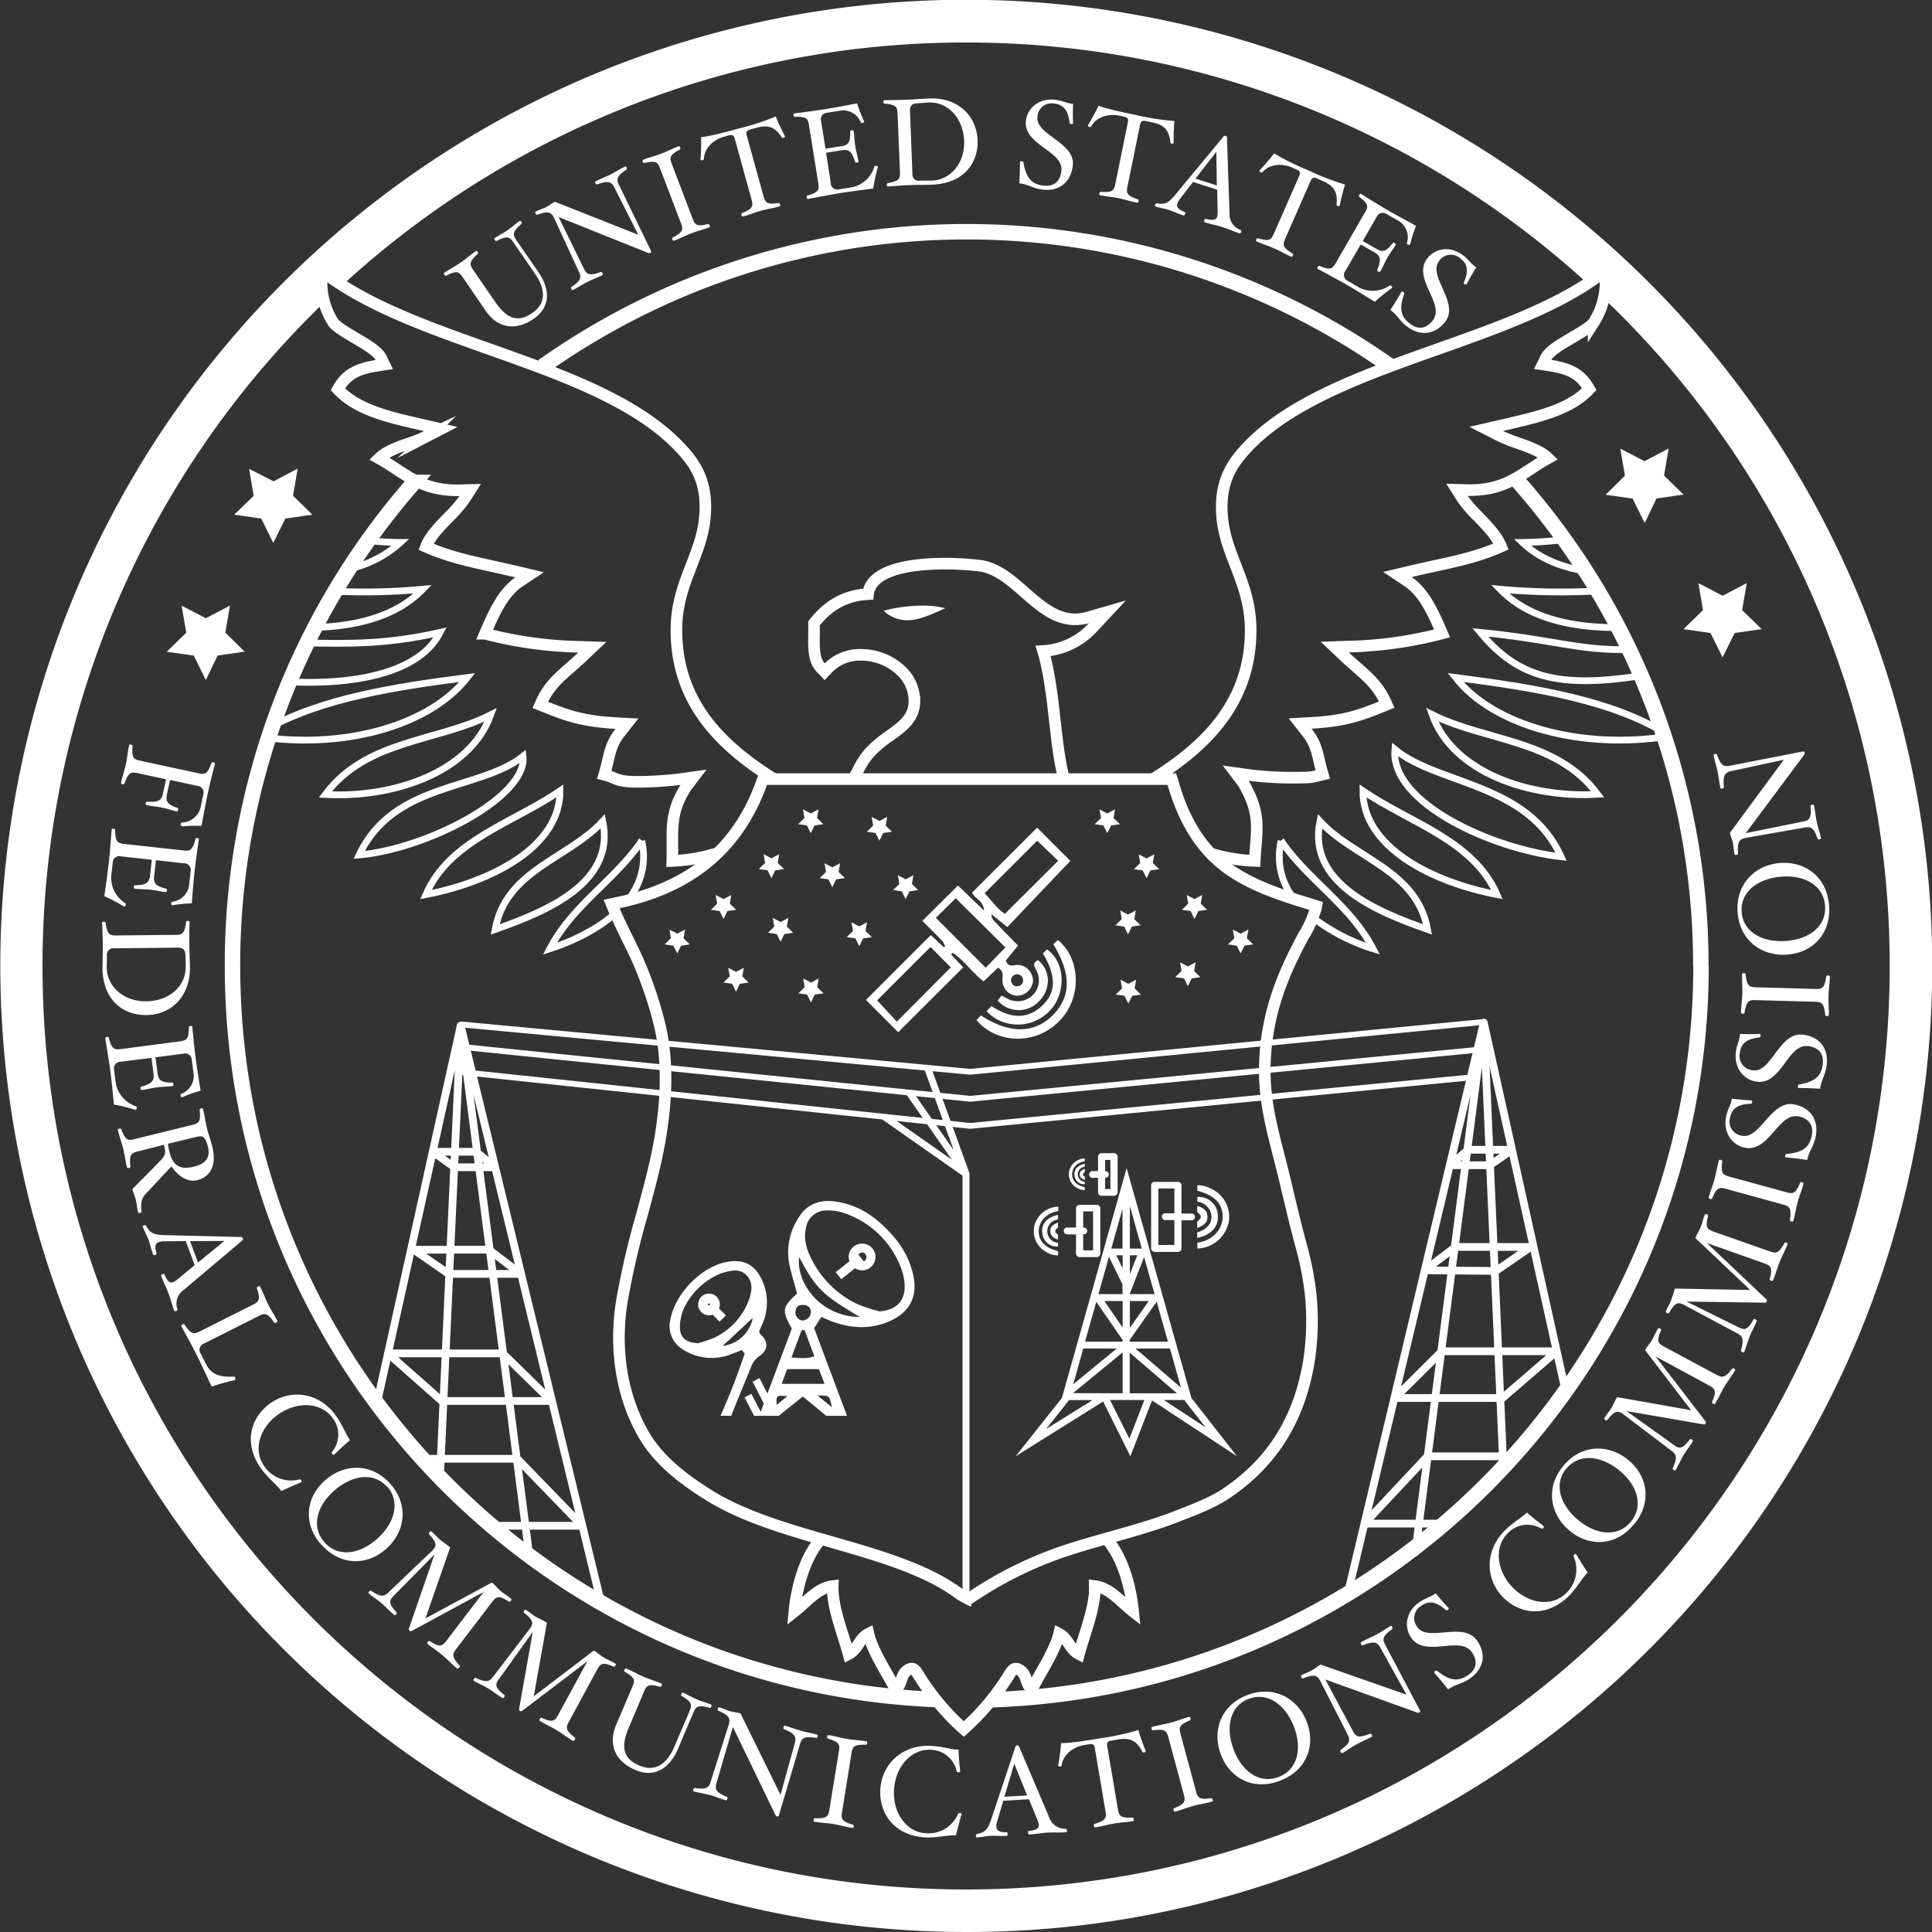 <?xml version="1.0" encoding="UTF-8" standalone="no"?> <svg xmlns="http://www.w3.org/2000/svg" xmlns:svg="http://www.w3.org/2000/svg" xmlns:xlink="http://www.w3.org/1999/xlink" viewBox="0 0 500 500" role="img" aria-labelledby="title-fcc-seal"><rect x="0" y="0" width="500" height="500" fill="#333333" stroke="none"/><title id="title-fcc-seal">Federal Communications Commission Official Seal</title><defs><style> .a, .b, .d, .e, .f, .h, .i { fill: none; stroke: #fff; } .a, .d, .e, .f, .h, .i { stroke-miterlimit: 10; } .a { stroke-width: 4px; } .b { stroke-linecap: round; stroke-linejoin: round; stroke-width: 2px; } .c, .g { fill: #fff; } .d, .f { stroke-width: 3px; } .e { stroke-width: 1.75px; } .f, .g { fill-rule: evenodd; } .h { stroke-width: 1.5px; } .i { stroke-width: 1.8px; } </style></defs><path class="a" d="M392.45,124.1A189.29,189.29,0,0,1,440.17,250m-80.05-155a190.07,190.07,0,0,0-219.69-.15m-33.27,30A189.26,189.26,0,0,0,60.17,250c0,102.36,80.94,185.81,182.31,189.85m14,.05c102-3.3,183.74-87.06,183.74-189.9" transform="translate(0 0)"></path><path class="b" d="M119.23,265.43q18.26,75,36.5,150.05m-18.67-12.3q-8.91-68.87-17.83-137.75L113.8,383.56M97.29,364.35c7.33-33.06,14.61-65.86,21.94-98.92m-3.11,64.25h18.63l-8.21-6.26H107.06Zm1.51-27.6,10.49,0-4.93-4-11.19,0Zm-3.28,60.5H142.7l-12.58-12.33H100.38ZM127,394.87l23.67,0-16.8-17.34H108.66" transform="translate(0 0)"></path><path class="b" d="M366.27,401.75,384,264.64l5.1,116m16.35-19.38C398.3,329,391.15,296.9,384,264.64L348.69,412.88m47.46-90.17H376.69l-8,6.05,18.44.16Zm-4.83-25.15H380l-4.82,4h10.39Zm11.55,52.15H373.16L361,361.8h27.85Zm-10.59,27.18H369.43L353.1,394.31h20.55" transform="translate(0 0)"></path><path class="c" d="M250,500A250.06,250.06,0,0,1,152.69,19.65a250.06,250.06,0,0,1,194.62,460.7A248.36,248.36,0,0,1,250,500m0-489A238.18,238.18,0,0,0,87.67,74.67l-.09.08-3.66-2.57,1,5.1-.09.08A238.4,238.4,0,0,0,11,250C11,381.81,118.19,489,250,489S489.05,381.81,489.05,250A238.38,238.38,0,0,0,415,77.17l-.45-.43-.11-4.25L411.55,74l-.41-.37A238.12,238.12,0,0,0,250,11" transform="translate(0 0)"></path><path class="d" d="M212.35,398.4c-4,4.66-6.12,12.06-6.76,18.67,3.39-2.65,5.91-6.1,9.93-6.59-.19,5.46,2.7,12.38,4.09,17.59,2.47-1.28,2.68-4,5.15-5.25,1.05,4.59,4.91,10.27,7,14.34,1.78-1.19,1.27-3.65,3-4.84a2.08,2.08,0,0,1,1.19-.49c.72,0,1.24.8,1.66,1.5a63.17,63.17,0,0,0,11.81,14.15,62.65,62.65,0,0,0,11.81-14.15c.43-.7.95-1.47,1.67-1.5a2.1,2.1,0,0,1,1.19.49c1.77,1.19,1.26,3.65,3,4.84,2-4.07,5.91-9.75,7-14.34,2.47,1.28,2.68,4,5.15,5.25,1.39-5.21,4.28-12.13,4.09-17.59,4,.49,6.54,3.94,9.93,6.59-.62-6.41-2.62-13.57-6.4-18.24" transform="translate(0 0)"></path><path class="e" d="M142.31,245.53c5.85-11.27,16.8-17.71,23.77-27.91a17.61,17.61,0,0,1-3.52,15.22l-.29.37-2.89,1,.17,1.87-.44.4C154.41,240.64,148.14,243.64,142.31,245.53Z" transform="translate(0 0)"></path><path class="e" d="M156,212.54c-8.91,9.7-25,12.57-27.86,28C141.45,235.87,159.33,228.49,156,212.54Z" transform="translate(0 0)"></path><path class="e" d="M135.36,195.74c-11.32,8.93-33.47,6.58-42.42,25.53C110.67,219.69,136.56,206.12,135.36,195.74Z" transform="translate(0 0)"></path><path class="e" d="M120.94,175.34c-19.2,2.45-37.37,5.45-51.24,12.95l-.91,2.61C90.41,193.65,111.48,187.42,120.94,175.34Z" transform="translate(0 0)"></path><path class="e" d="M144.92,204.67c-12.18,8.37-28.57,12.76-34.7,26.85C126.91,228.3,145,219.32,144.92,204.67Z" transform="translate(0 0)"></path><path class="e" d="M127,185c-13.9,7-32.2,6.39-42.8,20.61C101.61,206.61,121.61,200,127,185Z" transform="translate(0 0)"></path><path class="e" d="M103.63,140.38c-3,0-6-.23-9-.53q-2.69,3.71-5.19,7.54A28.66,28.66,0,0,0,103.63,140.38Z" transform="translate(0 0)"></path><path class="e" d="M109.41,152.49a160.75,160.75,0,0,1-23.48.49q-2.79,4.64-5.33,9.43C92,162.2,102.49,159.64,109.41,152.49Z" transform="translate(0 0)"></path><path class="e" d="M113.9,163.66c-14.18,3.2-23.81,2.92-34.89,2.72l-4.8,10S106,179.3,113.9,163.66Z" transform="translate(0 0)"></path><path class="e" d="M394,140.38c4.52,4.3,10.42,6.57,16.95,7.48q-2.73-4.2-5.67-8.25A101.6,101.6,0,0,1,394,140.38Z" transform="translate(0 0)"></path><path class="e" d="M413.47,205.56c-10.6-14.22-28.9-13.66-42.81-20.61C376,200,396,206.61,413.47,205.56Z" transform="translate(0 0)"></path><path class="e" d="M431.67,190.56c-.06-.15-.11-.31-.17-.47-14.11-8.84-34.13-12.11-54.8-14.75C386.51,187.86,409.27,194.09,431.67,190.56Z" transform="translate(0 0)"></path><path class="e" d="M404,221.73c-8.54-19.14-31.9-18.6-43-27.78C359.73,207.84,386.35,219.76,404,221.73Z" transform="translate(0 0)"></path><path class="e" d="M355.33,245.53c-5.85-11.27-16.8-17.71-23.77-27.91A17.54,17.54,0,0,0,335,232.75l.45.52,5.07,1-1,3,.52.42A50.57,50.57,0,0,0,355.33,245.53Z" transform="translate(0 0)"></path><path class="e" d="M352.72,204.67c-.05,14.65,18,23.63,34.7,26.85C381.28,217.43,364.9,213,352.72,204.67Z" transform="translate(0 0)"></path><path class="e" d="M388.23,152.49c7.41,7.66,18.92,10.06,31.29,9.93q-2.56-4.84-5.39-9.52A173,173,0,0,1,388.23,152.49Z" transform="translate(0 0)"></path><path class="e" d="M341.6,212.54c-3.29,16,14.59,23.33,27.85,28C366.64,225.11,350.51,222.24,341.6,212.54Z" transform="translate(0 0)"></path><path class="e" d="M425,174.83c-.32-.86-2.38-6.74-3.3-6.72-13.17.29-19.33-2.55-38.6-4.45C392.9,175.46,403.45,178.21,425,174.83Z" transform="translate(0 0)"></path><path class="d" d="M200.44,201.7c-13.18-8.24-25.48-19.49-25.38-38.79,0-6.64,2-11.73,3.91-16.66,1.53-4,3-7.69,3.42-12.11,1-9.84-2.9-14.73-6.95-18.9-11.25-11.57-30.34-18.34-48.79-24.89C110.88,84.76,94.61,79,83.43,70.2a19.33,19.33,0,0,0,2.86,13.33c.74,1,3.31,2.56,5.58,3.9,3.19,1.87,5.94,3.5,6.79,5.26l.81,1.67-1.84.28c-5.41.81-8.1,2.39-10.2,6.11,5,5.32,13,7.17,21.57,9.12l5.09,1.17-3.32,1.72a42.05,42.05,0,0,1-5,2c-2.89,1-5.87,2.1-7.67,3.87,1.62.89,3.09,1.86,4.52,2.8,4.44,2.91,8.63,5.65,16.5,5.45l2.57-.07L120.3,129a34.26,34.26,0,0,1-4.11,4.77c-2.34,2.41-5,5.12-5.94,7.73,5.62,2.49,10.91,3.65,17,5,2.15.46,4.37,1,6.76,1.52l3.05.73-2.62,1.74c-4.31,2.87-6.66,8.27-8.92,13.51A105.25,105.25,0,0,0,150,167.4l3.28.11-2.38,2.25c-1.17,1.12-2.26,2.07-3.31,3-3.32,2.89-5.8,5.05-7.77,9.65,6.75,2.72,10.5,4.22,19.78,4.74l2.64.15-1.64,2.07c-2.13,2.69-2.59,4.61-3.28,7.52-.25,1.07-.53,2.25-.93,3.6,2.87.7,3.08,1.84,8.19,1.84a90.39,90.39,0,0,0,11.59-.71l3.29-.46-2,2.65c-4.33,6.88-3.27,11.08-3.47,19a45.88,45.88,0,0,0,12-2.12" transform="translate(0 0)"></path><path class="f" d="M313,220.8a45.45,45.45,0,0,0,11.73,2c.42-8.21,1.83-11.77-2.9-20.06l-2-2.64,3.29.46a90.57,90.57,0,0,0,11.6.7c5.1,0,4.73-.12,7.61-.82-.4-1.35-.68-2.53-.93-3.6-.69-2.91-1.15-4.83-3.29-7.52l-1.63-2.07,2.63-.15c9.29-.52,13-2,19.78-4.74-2-4.6-4.44-6.76-7.76-9.65-1.05-.92-2.14-1.87-3.32-3l-2.38-2.25,3.28-.11a105.33,105.33,0,0,0,24.5-3.42c-2.26-5.24-4.61-10.64-8.93-13.51l-2.62-1.74,3.06-.73c2.39-.57,4.61-1.06,6.75-1.52,6.08-1.32,11.38-2.48,17-5-1-2.61-3.59-5.32-5.93-7.74a33,33,0,0,1-4.11-4.76l-1.37-2.17,2.56.07c7.89.21,12.07-2.54,16.51-5.45,1.43-.94,2.89-1.91,4.51-2.8-1.8-1.77-4.77-2.83-7.66-3.87a42.05,42.05,0,0,1-5-2L384.64,111l5.09-1.17c8.52-2,16.6-3.8,21.57-9.12-2.1-3.72-4.79-5.3-10.21-6.11l-1.84-.28.81-1.67c.85-1.77,3.61-3.39,6.8-5.26,2.26-1.34,4.84-2.85,5.58-3.9A19.33,19.33,0,0,0,415.3,70.2C404.12,79,387.84,84.76,372.08,90.35c-18.46,6.55-37.54,13.32-48.8,24.89-4,4.17-7.92,9.06-6.95,18.9.44,4.42,1.89,8.15,3.42,12.11,1.91,4.93,3.89,10,3.92,16.66.1,19.31-12.22,30.57-25.42,38.81" transform="translate(0 0)"></path><path class="d" d="M220.9,201.54c.34-.6.64-1.21,1-1.83a20.6,20.6,0,0,1,3.1-4.87,30.78,30.78,0,0,1,5.21-4.4c3.38-2.44,6.3-4.55,6.42-8.69a10.69,10.69,0,0,0-3.14-7.89,15.11,15.11,0,0,0-10.68-4.39,11.46,11.46,0,0,0-8.39,3.32l-1,1.05-1-1.05c-1.87-1.93-1.81-5.3-1.75-8.56,0-.81,0-1.62,0-2.39v-.53l.33-.41c2.63-3.16,6.53-6.76,13.65-7.14a5.79,5.79,0,0,1,1.41-3.15c3.39-3.91,12-4.74,18.57-4.74a74.36,74.36,0,0,1,8.95.54c4.4.57,8.05,3.77,11.58,6.87,3.92,3.45,8,7,13.05,7h0a12.24,12.24,0,0,0,3.43-.51l4.93-1.42-3.5,3.75a18.92,18.92,0,0,1-13.11,6.38c1.59,5.39,2.31,11.64,3,17.7.67,5.84,1.23,11.38,2.7,16.48" transform="translate(0 0)"></path><path class="c" d="M234.76,160.52c3.12,0,6.38-1.52,9.88-3.12a23.94,23.94,0,0,0-5.95-.67,39.76,39.76,0,0,0-10,1.33A8.86,8.86,0,0,0,234.76,160.52Z" transform="translate(0 0)"></path><path class="d" d="M250.61,413.83l-.77-.42a13.32,13.32,0,0,1-2.05-1.28l-.38-.26c-8.37-5.95-20.55-9.44-32.34-12.83-3.26-.93-6.64-1.9-9.85-2.9-7-2.19-15.17-5-22.16-9.43-5-3.14-12.05-8.1-16.11-14.83-5.92-9.84-8.07-22.33-6-35.17a213.73,213.73,0,0,1,5.32-22.82c1-3.82,2.11-7.78,3-11.62,2.34-9.76,4.5-24.07,1.51-36.78a100.16,100.16,0,0,0-5.16-15.66c-1-2.37-2.16-4.75-3.3-7.06s-2.47-5-3.5-7.51l-.53-1.3,1.49-.32c19.22-4,31.48-14.34,37.5-31.55l.16-.45H303.27l.2.62c2.53,9,6.48,16,12.25,20.9,6.41,5.42,14.75,8.21,23.94,11l1,.31-.12.69a34.26,34.26,0,0,1-2.75,6.35l-.31.43c-4.75,8.91-10,19.75-10.16,34.68-.1,8.81,2.19,16.7,4.11,24.32.43,1.69.87,3.44,1.28,5.16l.16.69c1.05,4.42,2.13,9,3.3,13.48l.34,1.33A80.43,80.43,0,0,1,339.2,335a68.57,68.57,0,0,1-.38,16.81c-2.42,15.3-9.47,26.66-21.55,34.73-3.48,2.32-7.66,3.94-12.09,5.65l-.77.31c-5.42,2.1-11.24,3.73-16.86,5.31-3.86,1.09-7.85,2.2-11.67,3.47a100,100,0,0,0-24.55,12.09Z" transform="translate(0 0)"></path><path class="c" d="M186.28,337.3a2.81,2.81,0,1,0-2.8,3.1h.29a2.85,2.85,0,0,0,.67-.16l1.78,1.81,1.65-1.62-1.78-1.82A2.7,2.7,0,0,0,186.28,337.3Zm-2.77.57a.3.3,0,0,1-.31-.25.33.33,0,0,1,.25-.31h0a.27.27,0,0,1,.27.25A.28.28,0,0,1,183.51,337.87Zm52.71-8.44a22.58,22.58,0,0,0-4.85-9.27c-4.07-4.78-8.89-8.41-15.38-9.23-4.14-.52-7.38.84-9.49,4.48a16.2,16.2,0,0,0-2.23,11.75c.53,2.54,1.32,5,2,7.62-3.83,3.47-4,4.38-1.36,9.06-2.08,5.58-4.18,11.2-6.29,16.81l-2.08-4-1.78.92,2.91,5.66c-.26.72-.53,1.43-.8,2.14l-2.4-4.65-1.78.92,2.46,4.77h6.39l6.23-5,6.05,5h5.38c-2.9-7.73-5.72-15.27-8.5-22.69l1.88-2.93c6.24,3.08,12,3.47,17.33,1.27C235.59,339.69,237.71,335.35,236.22,329.43Zm-30.33,9.88c.15-1.28,1-1.67,2.13-1.57a1.78,1.78,0,0,1,1.84,1.94,2.3,2.3,0,0,1-2.23,2.07A2.09,2.09,0,0,1,205.89,339.31ZM201,363.57c-.11-2.49-.11-2.49,2.76-2.22Zm14.31.64c-1.23-1-2.3-1.9-3.74-3.07C214.7,361.16,214.7,361.16,215.27,364.21Zm-1.88-6.08H202.3c.54-1.44.95-2.56,1.4-3.79h8.24C212.44,355.63,212.87,356.76,213.39,358.13ZM210.75,351c-2,.76-3.84.4-5.92.32.93-2.52,1.78-4.79,2.63-7.07l.78,0Zm-3.93-25.68c4.32,8.12,5.89,9.67,15.68,15.51C212.32,340.74,206,332,206.82,325.36Zm20.61,14a43.06,43.06,0,0,1-5.43-1.77,25.38,25.38,0,0,1-11.8-11.34c-1.38-2.61-2.32-5.41-1.61-8.47a5.26,5.26,0,0,1,5.21-4.46,12,12,0,0,1,4,.45,23.84,23.84,0,0,1,15.46,14.64,14,14,0,0,1,.82,3.62C234.53,336.5,232,339.19,227.43,339.38Zm-31.25,11.87c2.57-1.56,2.9-3.84.68-5.83-.22-.19-.29-.56-.41-.79.35-.83.69-1.55,1-2.29a13.71,13.71,0,0,0-1-12.41c-1.8-2.91-4.46-3.87-7.85-3.37-6.89,1-13.83,8.19-15.1,14.95a7.1,7.1,0,0,0,3.36,7.88,13.78,13.78,0,0,0,12.72,1l2.42-.93c.32.45.74.78.68,1a167.59,167.59,0,0,1-6.22,16h2.78c1.43-3.7,3.91-9.57,5.22-12.83A5,5,0,0,1,196.18,351.25Zm-15.77-3.58c-3.24-.27-4.68-1.68-4.43-4.9a13,13,0,0,1,1.22-4.53,18.4,18.4,0,0,1,8.66-8.32,7.13,7.13,0,0,1,1.27-.46c2.11-.62,4.29-1.17,6.06.62s1.41,4.23.63,6.38a17.43,17.43,0,0,1-8.95,9.79A30.1,30.1,0,0,1,180.41,347.67Zm6.69.64,7.72-7.19A9,9,0,0,1,187.1,348.31Zm36-26.41a3.46,3.46,0,0,0-3.46,3.46,3.41,3.41,0,0,0,.2,1.11l-3.56,2.83,1.45,1.81,3.54-2.82a3.46,3.46,0,1,0,1.83-6.39Zm.39,4.52-1.33-1.67a1.1,1.1,0,0,1,.94-.53,1.14,1.14,0,0,1,1.14,1.14A1.13,1.13,0,0,1,223.52,326.42Z" transform="translate(0 0)"></path><path class="c" d="M274.81,361.81l16.76-59.51,9.19,32.62,7.58,26.89,11.81,15.08-22-14.46-5.61,14.46-7.05-14.18-22.66,14.18Zm26.38.51L312,369.39l-5.14-6.56a1.67,1.67,0,0,1-.27-.51Zm-10.65-1.74V350l-12.85,10.55ZM280.35,349l-2.6,9.24L289,349Zm25.29,10.12L302.79,349h-8.93Zm-13.23-22.42v6.94l4.89-6.94Zm-1.87,6.86v-6.86H285.8Zm0-15.29v-3.4h-1.66Zm1.87-3.4v4.9l1.9-4.9Zm3.09-1.74-3.09-11v11Zm-5-10.29-2.9,10.29h2.9ZM287,325.26l-2.72,9.66h6.23v-2.49Zm-3.28,11.65-2.91,10.32h9.7v-.48Zm20.87,23.67-12.21-10.49v10.49Zm-2.32-13.35-2.92-10.35-7,9.9v.45Zm-3.47-12.31-2.71-9.62-3.71,9.54v.08Zm-22.52,27.92-5.55,7,12-7.49h-6.14A1.86,1.86,0,0,1,276.31,362.84Zm11-.52,5,10,3.88-10ZM298.84,324h6a.9.9,0,0,0,.93-.87v-7.32h2.51a.88.88,0,1,0,0-1.75h-2.51v-7.32a.9.9,0,0,0-.93-.87h-6a.9.9,0,0,0-.93.87V323.1a.9.9,0,0,0,.93.87m.94-16.39h4.15V314h-2.27a.88.88,0,1,0,0,1.75h2.27v6.45h-4.15Zm-16.94-2.75h1.33v3.76a.9.9,0,0,0,.93.87h3.21a.9.9,0,0,0,.93-.87v-9.27a.91.91,0,0,0-.93-.88H285.1a.91.91,0,0,0-.93.88v3.76h-1.33a.88.88,0,1,0,0,1.75m4.53-4.64v7.53H286v-2.91a.86.86,0,1,0,0-1.71v-2.91Zm-11.2,19.27h2.3v5a.9.9,0,0,0,.93.87h4.42a.9.9,0,0,0,.93-.87V312.68a.9.9,0,0,0-.93-.87H279.4a.9.9,0,0,0-.93.87v5h-2.3a.87.87,0,1,0,0,1.74m4.16-5.91h2.56v10.07h-2.56v-4.16h.17a.87.87,0,1,0,0-1.74h-.17ZM271,324.14a6.13,6.13,0,0,1-3.3-6.93,6.55,6.55,0,0,1,6.19-4.92v1.16a6.06,6.06,0,0,0-4.07,2.25,5,5,0,0,0-1,3.2c.13,2.46,1.76,4.06,5,4.89v1.1a5.87,5.87,0,0,1-2.89-.75m2.89-9.72c-3.09.63-4.55,2.56-4,5.18a3.8,3.8,0,0,0,4,3v-.9a3.48,3.48,0,0,0-.62-.18,3,3,0,0,1,.09-5.79l.53-.18Zm0,3.27,0,0V316.4c-1.52.57-2.07,1.21-2,2.27s.65,1.71,2,2.11v-1.22c-.95-.8-.95-1.1,0-1.87m5.05-10.18a4,4,0,0,1-2.15-4.51,4.26,4.26,0,0,1,4-3.2v.75A4,4,0,0,0,278.1,302a3.22,3.22,0,0,0-.63,2.08c.08,1.6,1.15,2.64,3.28,3.18V308a3.84,3.84,0,0,1-1.88-.49m1.88-6.33c-2,.41-3,1.67-2.61,3.37a2.47,2.47,0,0,0,2.61,1.93v-.58a2.34,2.34,0,0,0-.4-.12,2,2,0,0,1-1.43-1.84,2,2,0,0,1,1.49-1.92l.34-.12Zm0,2.13,0,0v-.82c-1,.37-1.35.79-1.33,1.48s.43,1.11,1.33,1.37v-.79c-.62-.52-.62-.72,0-1.22m37.12,13.38a8.53,8.53,0,0,1-8,6.41v-1.51a7.89,7.89,0,0,0,5.28-2.94,6.46,6.46,0,0,0,1.27-4.15c-.17-3.19-2.29-5.28-6.55-6.35v-1.44a7.7,7.7,0,0,1,3.75,1,8,8,0,0,1,4.29,9m-2.83-3.1a5,5,0,0,0-5.21-3.86v1.17a5.06,5.06,0,0,0,.8.24,4,4,0,0,1,2.85,3.68c.09,1.68-1.05,3.08-3,3.84l-.68.24v1.42c4-.82,5.91-3.32,5.21-6.73m-2.57,1.21c0-1.39-.85-2.23-2.64-2.74v1.58c1.22,1,1.23,1.43.05,2.43,0,0,0,0-.05.05v1.63c2-.74,2.68-1.57,2.64-2.95" transform="translate(0 0)"></path><path class="c" d="M258.32,250.45c1.69,1,1,2.35,1.12,3.52a4,4,0,0,0,3.53,3.72,4.23,4.23,0,0,0,4.1-2.66c1.09-2.31-1.23-5.89-4.45-5.23-1.33.27-1.9-.12-2.31-1.21l3.16-3.89c-1-1-1.89-1.9-2.74-2.77s-1.6-1.61-2.35-2.46-1.79-1.43-1.8-2.87l4.12,3.32L277,222.8l-8.59-8.61L251.59,231c.61,1.59,2.93,2,3.08,4.67l-6.75-6.5-9.22,9.15c1.6,1.61,3.43,3.41,5.2,5.26a5.29,5.29,0,0,1,.7,1.36l-.33.21L240.89,242l-16.77,16.78,8.34,8.36c5.44-5.44,11.1-11.07,16.82-16.78L246.11,247l.45-.42c3,2,5.05,5.18,8,7.39l3.72-3.52m5,1.69a1.56,1.56,0,1,1-1.6,1.79,1.57,1.57,0,0,1,1.6-1.79m5.14-34.56,5.44,5.18-13.78,13.73c-2-1.21-3.53-3.56-5.26-5.32l13.6-13.59m-36.36,46.77L227,258.9l13.83-13.83c1.74,1.77,3.62,3.66,5.24,5.29l-13.94,14m10.07-26.82c1.56-1.54,3.45-3.41,5.15-5.07l12.85,12.73-5.1,5.25-12.9-12.91m13.15,24.13,1.24-1.3c4.41,2.89,8.88,3.88,13.14-.11,3.61-3.4,3.67-7.67.17-13.51l1.05-1.06c4.95,3.49,4.8,11.41,1,15.61-5,5.53-12.93,4.62-16.6.37M273.8,243.3c5.95,4.83,6.24,15.07.3,21-6.75,6.73-16.74,5.35-21.4-.32l1.15-1.2c7.33,4.82,13.78,4.76,18.56,0s4.92-10.65.19-18.42l1.2-1.09m-13,15.22a5.56,5.56,0,0,0,6.51-1,5.33,5.33,0,0,0,.94-6.26c-.47-1-1.24-2,.38-2.73,3.24,2.57,3.43,7.26.44,10.45a7.21,7.21,0,0,1-10.87,0l1-1.28c.59.29,1.1.57,1.63.81" transform="translate(0 0)"></path><path class="g" d="M175.28,241.63l2-1.06-.38,2.25,1.63,1.59-2.26.33-1,2-1-2-2.26-.33,1.63-1.59-.38-2.25Zm13.19,8.82.38,2.24-1.63,1.6,2.26.32,1,2.05,1-2.05,2.26-.32-1.63-1.6.38-2.24-2,1.06Zm43.9-23.94.38,2.25-1.63,1.59,2.25.33,1,2,1-2,2.26-.33L236,228.76l.39-2.25-2,1.06Zm-12,12.18.38,2.25-1.63,1.59,2.26.33,1,2,1-2,2.26-.33L224,240.94l.38-2.25-2,1.06Zm5.21-27.28.39,2.25-1.63,1.59,2.25.33,1,2,1-2,2.25-.33-1.63-1.59.39-2.25-2,1.06ZM185.2,231.62l.39,2.25L184,235.46l2.25.32,1,2.05,1-2.05,2.26-.32-1.64-1.59.39-2.25-2,1.06ZM200,237.56l.38,2.25-1.63,1.59,2.26.33,1,2,1-2,2.26-.33-1.63-1.59.38-2.25-2,1.06Zm-2.37-16.49.38,2.25-1.63,1.59,2.26.33,1,2,1-2,2.26-.33-1.63-1.59.38-2.25-2,1.06Zm15.76,2.34.38,2.24-1.63,1.6,2.26.32,1,2.05,1-2.05,2.26-.32-1.63-1.6.38-2.24-2,1.06Zm-5.58-13.95.38,2.24-1.63,1.6,2.26.32,1,2,1-2,2.26-.32-1.63-1.6.38-2.24-2,1.06Zm113.25,32.17-2-1.06.39,2.25-1.64,1.59,2.26.33,1,2,1-2,2.25-.33-1.63-1.59.39-2.25Zm-13.66,8.48-2-1.06.38,2.24-1.63,1.6,2.26.32,1,2,1-2,2.26-.32-1.63-1.6.38-2.24Zm-99.53,3.12.38,2.24-1.63,1.6,2.25.32,1,2.05,1-2.05,2.26-.32-1.64-1.6.39-2.24-2,1.06Zm101.25-20.55-2-1.06.39,2.25-1.64,1.59,2.26.32,1,2.05,1-2.05,2.25-.32-1.63-1.59.39-2.25Zm-17.2,4-2-1.06.38,2.25-1.63,1.59,2.26.33,1,2,1-2,2.26-.33-1.63-1.59.38-2.25Zm4.79-14.52-2-1.06.38,2.25-1.63,1.59,2.26.33,1,2,1-2,2.26-.33-1.63-1.59.38-2.25ZM292,254.61l-2-1.06.38,2.25-1.63,1.59,2.26.33,1,2,1-2,2.26-.33-1.63-1.59.38-2.25Zm-5.45-44.09-2-1.06.38,2.24-1.63,1.6,2.26.32,1,2,1-2,2.26-.32-1.63-1.6.38-2.24Z" transform="translate(0 0)"></path><path class="h" d="M383.59,264.51,251.06,277.38,119.13,265.11m-.12,5.78,132.05,13.48,131.53-12.7M119,277.38l132.05,14L382.5,278.65" transform="translate(0 0)"></path><path class="i" d="M250,303.79l-10-27.58m10,137.13V303.79l-14.76-21.13M228.87,289,250,303.79" transform="translate(0 0)"></path><path class="g" d="M53.27,160l6.24-3.28-1.19,7,5,4.93-7,1L53.27,176l-3.13-6.33-7-1,5.06-4.93-1.2-7Zm386.27-9.1,1.19,7-5.05,4.92,7,1,3.12,6.33,3.12-6.33,7-1-5.06-4.92,1.2-7-6.25,3.28ZM64.46,121.33l1.19,7L60.6,133.2l7,1,3.12,6.32,3.12-6.32,7-1-5-4.92,1.19-7-6.24,3.28Zm354.88-5.22,1.19,7-5,4.93,7,1,3.12,6.33L428.7,129l7-1-5.05-4.93,1.19-7-6.24,3.28Z" transform="translate(0 0)"></path><path class="c" d="M134.88,58c-2.33,2.07-2.2,2.76-1.23,4.17l5.74,8.33c2.84,4.15,3.31,8.87-1.28,12-5.12,3.52-9.63,2-12.37-2l-6-8.77c-.95-1.38-1.49-1.83-4.25-.39-.14.09-.32,0-.47-.23s-.18-.43,0-.52c1.74-1.19,2.53-1.5,4.16-2.62s2.22-1.76,4-3c.1-.07.33,0,.46.23s.15.45,0,.52c-2.33,2.07-2.13,2.75-1.18,4.13l5.77,8.39c3.49,5.07,6.5,4.84,9.54,2.75,3.26-2.24,3.78-5.65.64-10.22l-5.56-8.07c-.94-1.38-1.56-1.77-4.33-.34-.11.07-.32,0-.47-.23s-.15-.44,0-.51c1.21-.83,2.08-1.2,3.34-2.07s1.78-1.45,3.09-2.36c.1-.07.34,0,.47.23S135,57.89,134.88,58Zm27.23-14.09c-2.62,1.73-2.61,2.52-1.89,4L168.51,65c.08.17,0,.34-.2.46a.8.8,0,0,1-.57,0l-23.17-9.3,6.56,13.4c.69,1.49,1.47,1.9,4.35.83.16,0,.32.05.44.28s.09.46,0,.52c-1.45.74-2.64,1.13-4,1.81s-2.32,1.39-3.63,2.06c-.11.06-.3,0-.43-.29a.4.4,0,0,1,.05-.53c2.6-1.72,2.59-2.51,1.87-4L143.4,56.42c-.73-1.51-1.46-1.89-4.39-.84-.11.06-.29-.07-.4-.3s-.12-.44,0-.52c1-.49,1.85-.72,2.67-1.14,1-.5,1.31-.88,2.33-1.4l21.56,8.53L159,48.51c-.75-1.46-1.58-1.84-4.47-.77-.15,0-.31-.05-.43-.28s-.09-.46,0-.52c1.48-.75,2.63-1.16,4-1.83s2.34-1.38,3.65-2c.14-.07.3,0,.43.29A.44.44,0,0,1,162.11,43.88Zm21.51,14.9c-2,.75-2.81.86-4.66,1.56s-2.55,1.18-4.55,1.94c-.12,0-.3-.09-.4-.33a.43.43,0,0,1,.08-.51c2.77-1.43,2.72-2.17,2.14-3.71l-5.41-14.18c-.6-1.57-1-2.12-4.07-1.38-.12,0-.31-.09-.4-.33s0-.47.08-.52c2-.76,2.84-.87,4.68-1.57s2.56-1.18,4.52-1.93c.15-.06.32.12.4.33s.07.45-.08.51c-2.75,1.46-2.69,2.16-2.09,3.73l5.4,14.18c.59,1.54,1,2.13,4,1.36.16,0,.3.09.4.34S183.77,58.72,183.62,58.78ZM202.69,35.7a.34.34,0,0,1-.37-.13c-1.81-2.88-3.68-3.3-6.63-2.48l-1.44.39c-1,.28-1.26.62-1,1.55l4.36,15.78c.43,1.58.84,2.21,3.91,1.73.16,0,.3.12.37.37s0,.46-.13.5c-2,.56-2.91.6-4.78,1.12s-2.68.94-4.71,1.5c-.12,0-.3-.12-.36-.37a.43.43,0,0,1,.12-.5c2.89-1.17,2.91-1.91,2.48-3.49l-4.36-15.78c-.26-.94-.66-1.09-1.65-.82l-1.19.33c-2.68.74-5.07,3-5.13,5.73a.33.33,0,0,1-.28.31c-.34.09-.63,0-.62-.2a50.94,50.94,0,0,0,.16-5.76c1.27-.08,4.06-.65,9.68-2.2a65.55,65.55,0,0,0,9.64-3.13c.77,1.93,1.34,3,2.36,5.07C203.23,35.38,203.09,35.59,202.69,35.7ZM226,48.79c-2,.26-6.39.83-8.5,1.17s-6.43,1.16-8.4,1.54c-.16,0-.28-.15-.32-.41s0-.42.18-.48c3-.84,3.07-1.57,2.81-3.19l-2.4-15c-.27-1.66-.56-2.29-3.68-2.19-.15,0-.28-.15-.32-.4s0-.46.18-.49c2-.22,6.07-.77,8.15-1.11s6.15-1.08,8.12-1.49a33.2,33.2,0,0,0,1.8,4.64c.1.21-.12.41-.47.46a.37.37,0,0,1-.38-.16,4.88,4.88,0,0,0-5.57-3l-3.18.51a1.7,1.7,0,0,0-1.52,2.2l1.14,7.09,4-.63c1.64-.26,2.51-.66,2.39-3.81,0-.16.15-.29.4-.33s.46,0,.48.19c.26,1.59.2,2.45.44,3.94s.57,2.33.82,3.92c0,.12-.18.29-.4.32s-.46-.05-.48-.18c-.87-3-1.85-3.3-3.49-3l-4,.63L215,47.38A1.68,1.68,0,0,0,217.14,49l3.43-.55a7.69,7.69,0,0,0,5.72-5.36.31.31,0,0,1,.27-.17c.34-.06.67.15.63.32A41,41,0,0,0,226,48.79Zm15.3-1c-1.4.06-4.3.05-5.76.11s-4.36.25-5.76.37c-.16,0-.26-.19-.27-.44s.07-.43.23-.46c3.08-.49,3.24-1.2,3.17-2.84l-.62-15.11c-.07-1.67-.29-2.34-3.39-2.6-.16,0-.26-.18-.28-.44s.08-.45.24-.46c1.41,0,4.27-.05,5.77-.11s4.36-.27,5.76-.33C248,25.17,252.71,30,253,36.25,253.21,42.21,249.41,47.46,241.26,47.79Zm-1-21.24-3,.19c-.89.06-1.86.36-1.8,1.94L236.14,45a1.63,1.63,0,0,0,2,1.75l3,0c4.87-.2,8.62-4.55,8.38-10.35C249.22,30.44,245.23,26.28,240.26,26.55ZM270,49.09c-2.73-.28-3.83-1.4-6.21-1.64.12-1.74.18-3.93.18-5.49,0-.16.25-.23.5-.21s.34.1.39.3c.73,4.09,2.17,5.7,5.37,6,2.73.28,4.2-1.32,4.46-3.86.53-5.16-9.82-6.64-9.19-12.86.33-3.2,3.21-5.95,7.39-5.53,2.19.23,2.83.88,4.82,1.08-.06,1.84-.07,3.23,0,5,0,.13-.21.24-.44.22s-.43-.11-.45-.31c-.39-3.34-1.62-4.73-4.06-5a3.65,3.65,0,0,0-4.27,3.51c-.47,4.62,9.77,6.57,9.16,12.47C277.18,47.07,274.24,49.53,270,49.09Zm33.16-11.94a.33.33,0,0,1-.27-.29c-.32-3.38-1.79-4.6-4.79-5.21l-1.47-.3c-1-.2-1.39,0-1.58.93l-3.26,16c-.33,1.61-.25,2.35,2.71,3.31.15.07.21.24.16.5s-.18.42-.34.39c-2.06-.42-2.86-.78-4.77-1.17s-2.82-.37-4.88-.79c-.12,0-.21-.24-.16-.49s.21-.39.34-.39c3.1.26,3.46-.39,3.79-2l3.25-16c.2-.95-.1-1.27-1.1-1.47l-1.21-.25c-2.72-.55-5.86.35-7.17,2.79a.32.32,0,0,1-.39.15c-.34-.07-.56-.28-.46-.46a53.47,53.47,0,0,0,2.75-5.06c1.17.5,3.91,1.25,9.62,2.41a66,66,0,0,0,10,1.57,55.85,55.85,0,0,0-.19,5.59C303.75,37.11,303.53,37.23,303.12,37.15Zm17.69,23.26c-2-.64-2.58-1-4.25-1.57-1.88-.6-2.82-.69-4.82-1.33-.12,0-.19-.26-.11-.51s.2-.41.32-.37c2,.54,2.72.29,3-.48a4.62,4.62,0,0,0,.14-1.37l-.12-5.69-6.25-2-3.25,4.21a5.07,5.07,0,0,0-.81,1.36c-.26.83.11,1.56,2,2.26.12,0,.12.24,0,.49s-.25.39-.38.35c-1.79-.57-2.15-.89-3.82-1.42-1.34-.43-2-.45-3.46-.9-.15,0-.18-.27-.07-.5a.47.47,0,0,1,.47-.32c2.18.49,3.13-.39,4.5-1.95l12.74-15.38a.43.43,0,0,1,.5-.11.43.43,0,0,1,.35.38l.67,19.67a4.31,4.31,0,0,0,2.88,4.3.46.46,0,0,1,.16.52C321.11,60.3,320.93,60.44,320.81,60.41Zm-6.06-21.12-5.4,6.93L314.91,48Zm31.3,14a.31.31,0,0,1-.2-.34c.4-3.38-.78-4.88-3.58-6.11l-1.37-.61c-.93-.41-1.36-.31-1.75.57l-6.59,15c-.66,1.51-.74,2.24,1.95,3.81.13.1.15.28.05.52s-.27.37-.42.31c-1.92-.85-2.63-1.37-4.41-2.15s-2.67-1-4.6-1.81c-.12-.06-.15-.28-.05-.52a.45.45,0,0,1,.42-.31c3,.92,3.46.36,4.12-1.14l6.59-15c.39-.89.17-1.26-.76-1.67l-1.14-.5c-2.54-1.12-5.8-.9-7.6,1.2a.33.33,0,0,1-.41.07c-.32-.15-.49-.4-.35-.55a53.72,53.72,0,0,0,3.76-4.36,63.51,63.51,0,0,0,8.89,4.4,66,66,0,0,0,9.46,3.66,51,51,0,0,0-1.37,5.42C346.67,53.35,346.43,53.42,346.05,53.26Zm9.74,24.85c-1.7-1.06-5.47-3.38-7.32-4.45s-5.72-3.16-7.49-4.11c-.14-.08-.13-.29,0-.51s.3-.32.45-.27c2.85,1.24,3.37.72,4.2-.7l7.59-13.14c.83-1.46,1-2.14-1.47-4-.14-.08-.13-.29,0-.52s.31-.34.45-.26c1.69,1.09,5.2,3.23,7,4.28s5.45,3,7.24,4a31.93,31.93,0,0,0-1.52,4.74c-.06.23-.36.24-.67.06a.38.38,0,0,1-.19-.37A4.89,4.89,0,0,0,361.63,57l-2.79-1.61a1.72,1.72,0,0,0-2.57.75l-3.59,6.23,3.48,2c1.43.83,2.36,1.07,4.25-1.44.08-.14.3-.13.52,0s.34.3.26.44c-.81,1.4-1.39,2-2.15,3.34s-1,2.16-1.83,3.56c-.07.11-.33.11-.52,0s-.32-.34-.26-.45c1.23-2.9.64-3.72-.79-4.55l-3.48-2-4,6.86a1.68,1.68,0,0,0,.65,2.57l3,1.74a7.7,7.7,0,0,0,7.82-.54.31.31,0,0,1,.32,0c.3.17.42.54.28.65A42.19,42.19,0,0,0,355.79,78.11Zm8.59,6.56c-2.24-1.59-2.65-3.1-4.6-4.48,1-1.46,2.1-3.34,2.86-4.69.1-.13.33-.08.54.06s.25.26.19.45c-1.38,3.93-.92,6,1.71,7.89,2.23,1.59,4.3.92,5.78-1.15,3-4.23-5.28-10.62-1.66-15.72,1.86-2.63,5.72-3.61,9.15-1.17,1.79,1.27,2,2.15,3.66,3.31-1,1.57-1.65,2.77-2.47,4.37-.05.12-.31.1-.49,0s-.32-.31-.24-.49c1.31-3.1.92-4.92-1.08-6.34a3.66,3.66,0,0,0-5.45,1c-2.68,3.78,5.26,10.53,1.83,15.36C371.65,86.47,367.88,87.16,364.38,84.67ZM46.79,213.17a.39.39,0,0,1,.3-.3A5.14,5.14,0,0,0,52,208.51l.61-2.84a1.74,1.74,0,0,0-1.51-2.28L44,201.86l-.77,3.6c-.35,1.64-.3,2.61,2.72,3.65.16,0,.21.25.16.5s-.19.42-.35.39c-1.6-.35-2.39-.72-3.89-1s-2.4-.32-4-.66c-.13,0-.22-.25-.16-.5s.22-.41.35-.38c3.17.28,3.79-.54,4.14-2.18l.77-3.6-7.37-1.59c-1.62-.35-2.37-.28-3.38,2.71a.43.43,0,0,1-.5.15c-.26,0-.42-.22-.4-.35.45-2.08.83-2.89,1.25-4.84s.4-2.82.85-4.9c0-.16.25-.21.5-.16s.4.18.4.35c-.31,3.13.35,3.48,2,3.83l15,3.23c1.66.36,2.37.31,3.42-2.66,0-.16.24-.22.5-.16s.42.19.39.35c-.52,2-1.5,6-1.94,8.1s-1.19,6-1.52,8a36.34,36.34,0,0,0-5.07.13C46.82,213.8,46.72,213.51,46.79,213.17ZM27,231.93c.29-2,.91-6.46,1.15-8.61s.59-6.59.75-8.62c0-.16.23-.23.48-.21s.42.15.43.31c0,3.15.71,3.42,2.36,3.61l15.28,1.68c1.69.19,2.39.07,3.12-3,0-.16.23-.23.49-.2s.44.14.42.3c-.32,2-.87,6.14-1.11,8.26s-.59,6.3-.72,8.33a32.73,32.73,0,0,0-5,.51c-.24,0-.37-.23-.33-.58a.36.36,0,0,1,.26-.33,5,5,0,0,0,4.39-4.65l.36-3.24a1.72,1.72,0,0,0-1.74-2.07l-7.24-.8-.44,4c-.19,1.67,0,2.63,3.07,3.36.17,0,.24.22.21.48s-.14.44-.3.42c-1.63-.18-2.45-.47-4-.63s-2.43-.08-4.05-.26c-.13,0-.23-.25-.21-.47s.18-.44.31-.42c3.19,0,3.71-.93,3.9-2.59l.44-4-8-.89a1.7,1.7,0,0,0-2.11,1.65l-.39,3.5a7.8,7.8,0,0,0,3.69,7,.33.33,0,0,1,.1.3c0,.36-.33.62-.49.53A41.87,41.87,0,0,0,27,231.93Zm-.46,18.56c0-1.42.08-4.36.07-5.84s-.11-4.42-.19-5.84c0-.17.19-.26.45-.27s.43.1.46.26c.4,3.12,1.11,3.31,2.78,3.29l15.31-.15c1.69,0,2.38-.22,2.74-3.36,0-.16.19-.26.45-.26s.46.09.46.26C49,240,49,242.9,49,244.42s.14,4.42.16,5.84c.08,7.74-4.94,12.38-11.3,12.44C31.79,262.76,26.59,258.75,26.51,250.49Zm21.54-.35-.1-3c0-.91-.31-1.9-1.91-1.89l-16.55.17a1.65,1.65,0,0,0-1.84,1.92l-.07,3c.05,4.93,4.34,8.86,10.21,8.8C43.83,259.09,48.16,255.17,48.05,250.14ZM29.49,285.86c-.2-2-.65-6.49-.93-8.64s-1-6.54-1.32-8.55c0-.16.17-.28.42-.31s.44,0,.49.2c.76,3.05,1.5,3.15,3.15,2.94l15.24-2c1.69-.23,2.34-.51,2.32-3.66,0-.16.16-.28.42-.32s.47,0,.49.2c.17,2,.61,6.17.88,8.28s.92,6.26,1.28,8.26a33.24,33.24,0,0,0-4.75,1.7c-.21.09-.41-.14-.46-.49a.4.4,0,0,1,.18-.39,4.94,4.94,0,0,0,3.16-5.55l-.42-3.23a1.73,1.73,0,0,0-2.18-1.61l-7.22.95.52,4c.22,1.66.6,2.56,3.79,2.53.16,0,.29.16.32.42s0,.46-.2.48c-1.62.21-2.49.13-4,.33s-2.37.5-4,.71c-.13,0-.29-.19-.32-.41s.07-.47.2-.48c3.09-.8,3.39-1.78,3.17-3.44l-.53-4-8,1a1.72,1.72,0,0,0-1.67,2.11l.46,3.49a7.78,7.78,0,0,0,5.25,5.95.29.29,0,0,1,.17.27c0,.35-.17.68-.34.63A42.74,42.74,0,0,0,29.49,285.86Zm6.25,27.88c-.26-1.07-.42-2.53-.59-3.22-.23-.9-.67-1.89-.89-2.8L40.91,301c1.93-2,2.11-2.35,1.52-4.73L35.62,298c-1.62.4-2.26.79-1.86,3.91,0,.13-.13.3-.38.36s-.48,0-.51-.14c-.51-2.07-.52-3-1-4.9s-.87-2.71-1.38-4.78c0-.16.13-.3.38-.36s.43,0,.51.14c1.09,3,1.84,3,3.45,2.57l14.93-3.68c1.65-.4,2.27-.76,1.9-3.89,0-.16.13-.3.38-.36s.47,0,.5.14c.51,2.07.52,2.93,1,4.87s.88,2.75,1.39,4.81c1.19,4.83-.41,7.88-3.9,8.74-2.41.6-4.94-1-6.66-3.57l-6.55,7c-.75.75-1.56,1.82-1.19,4.72,0,.13-.13.26-.39.33S35.78,313.89,35.74,313.74Zm18.08-16.92c-.76-3.08-1.63-2.93-3.27-2.52L43.48,296a15.44,15.44,0,0,0,.44,2.32c.88,3.57,2.94,4.43,6.26,3.61C52.84,301.31,54.57,299.86,53.82,296.82Zm-8.74,42.39c-.75-2-.8-2.7-1.43-4.36-.7-1.88-1.21-2.68-1.95-4.68-.05-.12.09-.31.33-.4s.45-.1.5,0c.83,1.93,1.47,2.35,2.23,2.06a5.07,5.07,0,0,0,1.18-.75l4.45-3.66-2.32-6.23-5.39.05a5.11,5.11,0,0,0-1.59.21c-.82.31-1.17,1.06-.55,3,.05.12-.12.25-.36.34s-.47,0-.52-.08C39,323,39,322.46,38.4,320.79c-.5-1.33-.92-1.89-1.45-3.31-.06-.15.09-.31.35-.38a.51.51,0,0,1,.55.18c1,2,2.27,2.25,4.37,2.36l20.22.5a.44.44,0,0,1,.4.33.43.43,0,0,1-.08.52L47.53,333.85a4.35,4.35,0,0,0-1.62,5,.48.48,0,0,1-.32.46C45.35,339.38,45.12,339.33,45.08,339.21Zm13-18.06-8.9.06,2.07,5.53Zm-3.29,37.73c-.87-1.87-2.82-6.06-3.78-8s-3.1-5.88-4.08-7.66c-.06-.12.06-.32.29-.44a.44.44,0,0,1,.53,0c1.73,2.64,2.47,2.52,4,1.77l13.73-6.91c1.52-.76,2-1.27,1-4.24-.06-.12.06-.32.29-.44s.47-.09.52,0c1,1.9,1.18,2.76,2.08,4.55s1.45,2.45,2.41,4.35c.07.15-.09.34-.29.44s-.46.12-.53,0c-1.76-2.62-2.46-2.48-4-1.72l-14.17,7.13a1.7,1.7,0,0,0-.88,2.54l1.44,2.85c1.52,3,4.13,3.27,7.26,3.18.1,0,.19.08.24.2.15.29,0,.66-.11.71A42.62,42.62,0,0,0,54.79,358.88Zm18,27c-1.14-1.65-3.77-3.67-5.35-6-4.69-6.8-2.3-13.39,2.67-16.82,5.24-3.61,12.62-2.79,17,3.58,1.6,2.31,2.34,4.43,3.48,6.07-1.38,1.15-2.86,2.53-4.14,3.77-.14.09-.37-.07-.51-.28a.35.35,0,0,1,0-.47,7,7,0,0,0,.25-8.6c-2.91-4.22-9.11-4.58-14.07-1.15s-6.63,9.25-3.83,13.31a8.37,8.37,0,0,0,9.18,3.59.41.41,0,0,1,.47.22c.15.21.15.44,0,.52C76.54,384.22,74.46,385.11,72.83,385.84Zm10.39,13.93c-4.9-5.53-4-12.33.92-16.68S96.08,378.5,101,384s3.82,12.53-1.07,16.86S88.14,405.32,83.22,399.77Zm17-15c-3.51-4-9.19-3-13.71,1s-6,9.37-2.49,13.33,9,3.16,13.56-.84S103.71,388.68,100.2,384.72Zm18.16,47.06c-1.63-1.37-2.24-2.15-3.77-3.44s-2.3-1.68-3.93-3c-.12-.11-.09-.34.08-.54s.34-.26.49-.18c2.6,1.72,3.21,1.3,4.26,0L125.17,412,106.5,422.12A.45.45,0,0,1,106,422a.44.44,0,0,1-.18-.5l6.62-19.21-10.59,10.75c-1.17,1.19-1.33,2,.8,4.26.11.13,0,.29-.12.49s-.42.25-.52.17c-1.25-1.07-2.06-2-3.22-3s-2.25-1.64-3.39-2.6c-.1-.08,0-.3.12-.5a.46.46,0,0,1,.52-.16c2.65,1.77,3.44,1.49,4.61.3l11.19-10.67c1.22-1.19,1.29-2-.83-4.33-.1-.08,0-.29.13-.49s.41-.25.51-.16c.87.72,1.53,1.54,2.22,2.12.86.73,1.75,1.23,2.64,2l-6.41,18.37,17.19-9.28c1,.81,1.45,1.48,2.32,2.21,1,.87,1.58,1.07,2.67,2,.12.1.07.36-.08.54s-.37.28-.49.18c-2.62-1.7-3.21-1.3-4.28,0l-9.34,12.23c-1,1.31-1.32,2,.87,4.32a.44.44,0,0,1-.1.52C118.68,431.8,118.48,431.88,118.36,431.78Zm30,18.72c-1.82-1.1-2.55-1.77-4.26-2.81s-2.53-1.3-4.35-2.4c-.14-.09-.15-.32,0-.55s.3-.31.45-.25c2.84,1.29,3.38.78,4.21-.66L152,429.94,135.1,442.8a.52.52,0,0,1-.77-.47l3.55-20-8.79,12.27c-1,1.35-1,2.17,1.46,4.08.12.11.09.29-.05.51s-.37.31-.48.24c-1.41-.85-2.36-1.66-3.66-2.44s-2.47-1.27-3.74-2c-.11-.07-.09-.28,0-.51a.47.47,0,0,1,.49-.24c2.89,1.33,3.62.94,4.59-.42l9.4-12.28c1-1.37,1-2.21-1.49-4.15-.11-.07-.09-.28,0-.51s.38-.3.49-.24c1,.59,1.75,1.29,2.52,1.76,1,.58,1.92.93,2.92,1.54L138.14,439l15.54-11.84c1.08.65,1.66,1.24,2.63,1.82,1.16.7,1.73.82,2.95,1.56.13.08.13.34,0,.54s-.32.34-.46.25c-2.85-1.27-3.37-.78-4.22.69l-7.33,13.53c-.81,1.46-1,2.19,1.53,4.14a.43.43,0,0,1,0,.52C148.64,450.47,148.46,450.58,148.32,450.5ZM183.69,442c-3-.87-3.56-.38-4.24,1.21l-4,9.43c-2,4.68-5.79,7.65-11,5.43-5.79-2.46-6.91-7.16-5-11.67l4.22-9.91c.67-1.56.76-2.26-2-3.85-.15-.06-.16-.28-.06-.52s.27-.38.42-.32c2,.83,2.65,1.34,4.49,2.13s2.72.94,4.68,1.78c.12.05.15.31.06.52s-.3.37-.42.32c-3-.87-3.51-.33-4.17,1.24l-4,9.48c-2.45,5.74-.62,8.19,2.83,9.66,3.68,1.56,6.87.16,9.08-5l3.88-9.12c.67-1.57.67-2.31-2.05-3.9-.12-.05-.17-.28-.06-.52s.3-.37.41-.32c1.37.58,2.15,1.13,3.58,1.74s2.21.73,3.7,1.36c.12.05.15.31.06.52S183.81,442.09,183.69,442Zm27.48,7.75c-3.14-.5-3.68.1-4.15,1.7l-5.46,18.43c-.05.19-.21.28-.46.21s-.31-.22-.43-.38l-11-22.78-4.24,14.51c-.5,1.59-.19,2.42,2.7,3.59.14.07.19.25.12.51s-.24.4-.37.37c-1.58-.44-2.74-1-4.21-1.37s-2.69-.54-4.12-.93c-.13,0-.21-.23-.13-.51s.24-.38.4-.37c3.11.49,3.65-.11,4.12-1.7l4.65-14.67c.48-1.62.2-2.41-2.71-3.62-.13,0-.17-.25-.1-.51s.22-.41.37-.37c1.06.3,1.88.73,2.78,1,1.09.3,1.58.24,2.7.55L202,464.51l3.7-13.4c.44-1.61.07-2.45-2.82-3.62-.15-.08-.19-.26-.12-.51s.24-.41.36-.37c1.62.44,2.76.93,4.22,1.33s2.69.57,4.12,1c.16,0,.21.22.13.51S211.3,449.79,211.17,449.79Zm9.44,23.32c-2.1-.34-2.9-.67-4.87-1s-2.84-.27-5-.61c-.13,0-.23-.24-.18-.5s.19-.4.33-.41c3.14.15,3.48-.52,3.75-2.16l2.47-15.18c.28-1.67.16-2.38-2.86-3.27-.13,0-.23-.24-.18-.49s.2-.44.32-.41c2.14.34,2.93.67,4.91,1s2.83.27,4.94.61c.16,0,.21.27.18.49s-.17.44-.33.41c-3.15-.12-3.45.53-3.73,2.21L217.92,469c-.27,1.64-.2,2.38,2.84,3.24.15.06.22.23.18.49S220.77,473.14,220.61,473.11ZM247.38,475c-2-.13-5.22.68-8,.51C231.14,475,227.44,469,227.83,463c.4-6.35,5.61-11.65,13.34-11.16,2.81.18,4.93.9,6.92,1,0,1.8.22,3.81.4,5.58,0,.17-.28.25-.54.23s-.35-.12-.37-.28a7,7,0,0,0-6.6-5.52c-5.12-.33-9.23,4.32-9.61,10.35-.37,5.86,3.16,10.92,8.08,11.23a8.34,8.34,0,0,0,8.5-5,.45.45,0,0,1,.47-.23c.26,0,.44.16.43.29C248.4,471.07,247.81,473.26,247.38,475Zm28.55-.81c-2.13.13-2.82,0-4.59.08-2,.11-2.92.37-5,.49-.12,0-.27-.18-.28-.44s0-.46.17-.47c2.08-.22,2.67-.71,2.62-1.52a5,5,0,0,0-.37-1.36l-2.19-5.33-6.64.4-1.53,5.15a5.14,5.14,0,0,0-.27,1.59c.06.88.67,1.43,2.71,1.41.12,0,.2.18.22.44s-.11.47-.23.48c-1.91.11-2.37-.06-4.14,0-1.42.09-2.08.32-3.6.41-.16,0-.27-.18-.25-.44a.51.51,0,0,1,.33-.48c2.24-.33,2.82-1.5,3.54-3.48L262.81,452a.45.45,0,0,1,.44-.28.41.41,0,0,1,.46.23l7.81,18.34a4.36,4.36,0,0,0,4.29,3,.49.49,0,0,1,.35.44C276.17,474,276.06,474.18,275.93,474.19Zm-13.44-17.74L259.93,465l5.89-.35Zm33.5-2.9a.32.32,0,0,1-.35-.17c-1.54-3.09-3.38-3.7-6.43-3.19l-1.5.26c-1,.17-1.32.49-1.16,1.45l2.77,16.35c.27,1.64.62,2.31,3.76,2.14.17,0,.29.15.33.41s0,.47-.17.5c-2.11.35-3,.3-4.94.63s-2.8.67-4.9,1c-.12,0-.28-.15-.33-.41a.44.44,0,0,1,.18-.49c3-.88,3.13-1.63,2.85-3.27l-2.76-16.34c-.17-1-.56-1.17-1.58-1l-1.24.21c-2.77.47-5.41,2.47-5.76,5.25a.31.31,0,0,1-.31.28c-.35.06-.63-.06-.6-.26a54.41,54.41,0,0,0,.76-5.79c1.28.05,4.15-.24,10-1.22a68.36,68.36,0,0,0,10-2.16,51.73,51.73,0,0,0,1.86,5.34C296.57,453.29,296.41,453.48,296,453.55Zm17.72,12.7c-2.06.56-2.92.59-4.85,1.11s-2.69.93-4.78,1.5c-.12,0-.3-.13-.36-.38a.44.44,0,0,1,.13-.51c2.92-1.16,2.95-1.91,2.52-3.52l-4-14.84c-.44-1.64-.84-2.24-4-1.8-.12,0-.3-.12-.36-.38s0-.47.13-.5c2.08-.57,2.94-.6,4.88-1.12s2.69-.93,4.74-1.49c.16,0,.31.16.37.38s0,.46-.13.51c-2.92,1.19-2.93,1.9-2.48,3.54l4,14.84c.43,1.61.81,2.25,3.92,1.78.17,0,.3.12.37.38S313.87,466.21,313.71,466.25Zm17.59-5.41c-6.9,2.66-12.95-.57-15.31-6.69s-.13-12.79,6.77-15.45,13.07.8,15.42,6.89S338.22,458.17,331.3,460.84Zm-8.17-21.16c-4.94,1.9-6,7.56-3.83,13.19s6.68,8.9,11.62,7,6.12-7.37,3.95-13S328.07,437.77,323.13,439.68Zm37.16-18.07c-2.59,1.85-2.55,2.65-1.77,4.12l9,17c.1.18,0,.35-.18.48a.78.78,0,0,1-.58,0L343,434.65,350.13,448c.75,1.49,1.55,1.87,4.43.68.16,0,.32,0,.45.27s.11.46,0,.52c-1.44.8-2.64,1.24-4,2s-2.31,1.5-3.6,2.23c-.12.06-.31,0-.45-.28a.41.41,0,0,1,0-.54c2.56-1.83,2.52-2.63,1.74-4.1l-7-13.72c-.79-1.5-1.55-1.87-4.47-.69-.12.06-.3-.06-.42-.29s-.14-.45,0-.52c1-.54,1.84-.8,2.66-1.26,1-.55,1.29-.94,2.31-1.5L364,438.57l-6.76-12.15c-.8-1.46-1.66-1.8-4.54-.61-.16.05-.32-.05-.45-.28s-.11-.46,0-.52c1.47-.82,2.62-1.27,4-2s2.32-1.47,3.61-2.19c.14-.08.31,0,.45.27A.46.46,0,0,1,360.29,421.61Zm20.27,12.69c-2.26,1.61-3.84,1.51-5.81,2.92-1.08-1.4-2.5-3.11-3.55-4.29-.09-.13,0-.34.25-.5a.37.37,0,0,1,.49,0c3.3,2.62,5.47,2.87,8.12,1,2.25-1.61,2.3-3.82.8-5.91-3.06-4.27-11.91,1.54-15.6-3.6-1.9-2.66-1.56-6.67,1.91-9.15,1.81-1.3,2.72-1.24,4.38-2.42,1.19,1.44,2.11,2.5,3.36,3.81.1.09,0,.33-.19.46s-.4.21-.54.07c-2.54-2.28-4.41-2.5-6.43-1.06a3.7,3.7,0,0,0-.89,5.53c2.74,3.82,11.83-1.56,15.32,3.33C384.69,427.93,384.1,431.76,380.56,434.3ZM410.89,407c-1.45,1.38-3,4.3-5.05,6.21-6,5.7-12.86,4.37-17,0-4.39-4.6-4.74-12,.87-17.37,2-1.94,4-3,5.45-4.39,1.35,1.19,2.94,2.43,4.36,3.51.12.11,0,.36-.19.54a.33.33,0,0,1-.46.08,7,7,0,0,0-8.54,1.1c-3.71,3.54-3.09,9.71,1.08,14.08s10.17,5.1,13.74,1.7a8.36,8.36,0,0,0,2.1-9.63.45.45,0,0,1,.15-.5c.19-.18.42-.22.51-.12C408.7,403.6,409.91,405.52,410.89,407Zm12-12.54c-4.68,5.72-11.54,5.9-16.61,1.74s-6.43-11.06-1.74-16.78,11.76-5.75,16.81-1.62S427.63,388.74,422.92,394.48Zm-17.55-14.37c-3.35,4.09-1.49,9.54,3.18,13.37s10.21,4.43,13.56.34,1.69-9.42-3-13.25S408.73,376,405.37,380.11Zm43.7-25.46c-1.09,1.83-1.76,2.56-2.79,4.28s-1.29,2.54-2.38,4.36c-.09.14-.32.15-.54,0s-.32-.3-.26-.46c1.28-2.84.76-3.38-.68-4.21l-13.93-7.55,12.94,16.82a.45.45,0,0,1,0,.52c-.14.22-.33.3-.46.26l-20-3.47L433.25,374c1.36,1,2.17,1,4.07-1.47.11-.12.29-.09.51,0s.31.38.25.49c-.85,1.41-1.65,2.36-2.43,3.66s-1.26,2.48-2,3.76c-.07.11-.28.09-.51,0a.47.47,0,0,1-.24-.49c1.32-2.89.92-3.62-.45-4.59L420.11,366c-1.37-1-2.21-1-4.14,1.51-.06.11-.28.09-.51,0s-.31-.38-.24-.49c.58-1,1.28-1.75,1.74-2.53.59-1,.93-1.92,1.53-2.92l19.16,3.39L425.74,349.4c.64-1.08,1.23-1.67,1.81-2.64.69-1.16.81-1.73,1.54-2.95.08-.14.34-.13.54,0s.34.31.26.45c-1.26,2.86-.77,3.38.7,4.22l13.57,7.27c1.46.8,2.19,1,4.13-1.55a.41.41,0,0,1,.52,0C449,354.33,449.16,354.52,449.07,354.65ZM462.63,322c-.79,2-1.34,2.8-2.08,4.66s-.88,2.71-1.68,4.68c-.06.15-.29.2-.53.1s-.36-.25-.33-.41c.82-3,.23-3.45-1.33-4.05l-14.93-5.28,15.41,14.59a.47.47,0,0,1,.07.52c-.1.24-.28.34-.41.32l-20.33-.29,13.52,6.7c1.5.74,2.31.65,3.8-2.09.09-.14.27-.14.51,0s.36.32.32.44c-.62,1.53-1.26,2.59-1.83,4s-.85,2.65-1.41,4c0,.12-.26.14-.51,0a.45.45,0,0,1-.31-.44c.85-3.07.34-3.72-1.16-4.47l-13.63-7.3c-1.51-.78-2.33-.59-3.85,2.14-.05.12-.27.13-.51,0s-.36-.32-.31-.44c.42-1.05,1-1.94,1.32-2.77.43-1.05.62-2.05,1.05-3.13l19.46.36-14.19-13.44c.47-1.17,1-1.84,1.38-2.89.51-1.26.53-1.84,1.06-3.16.06-.15.32-.18.53-.1s.39.26.33.41c-.79,3-.23,3.46,1.36,4.06L458,323.85c1.57.56,2.32.62,3.83-2.18a.46.46,0,0,1,.52-.07C462.55,321.7,462.69,321.86,462.63,322Zm4.12-15.63c-.56,2.05-1,2.81-1.51,4.74s-.56,2.79-1.13,4.87c0,.13-.26.2-.51.13s-.38-.24-.37-.37c.48-3.11-.15-3.52-1.76-4l-14.82-4.08c-1.64-.45-2.36-.41-3.56,2.5,0,.13-.26.2-.51.13s-.41-.25-.38-.37c.58-2.09,1-2.84,1.52-4.77s.56-2.79,1.13-4.85c0-.15.29-.18.51-.12s.41.21.37.37c-.45,3.12.16,3.49,1.79,3.94l14.82,4.07c1.61.44,2.35.45,3.53-2.47.07-.15.26-.2.51-.13S466.8,306.22,466.75,306.38Zm3.16-12.29c-.53,2.73-1.75,3.74-2.21,6.12-1.74-.27-3.95-.53-5.52-.67-.16,0-.21-.27-.17-.52s.13-.34.34-.36c4.19-.38,5.94-1.69,6.56-4.89.52-2.73-1-4.36-3.49-4.84-5.16-1-7.58,9.32-13.8,8.12-3.2-.61-5.72-3.76-4.92-7.94.42-2.19,1.13-2.78,1.52-4.77,1.85.22,3.25.36,5.06.45.14,0,.22.24.18.46s-.15.43-.35.42c-3.41.1-4.92,1.23-5.39,3.67a3.7,3.7,0,0,0,3.17,4.61c4.61.89,7.5-9.27,13.4-8.13C468.52,286.63,470.73,289.82,469.91,294.09Zm2.85-18.59c-.29,2.76-1.43,3.88-1.69,6.28-1.76-.12-4-.2-5.56-.2-.16,0-.23-.26-.21-.51s.11-.35.31-.39c4.15-.73,5.78-2.17,6.13-5.41.29-2.76-1.32-4.27-3.88-4.54-5.23-.56-6.78,9.92-13.07,9.24-3.25-.34-6-3.27-5.57-7.5.24-2.22.9-2.86,1.12-4.88,1.86.07,3.27.09,5.08,0,.13,0,.24.22.22.45s-.12.44-.32.45c-3.38.38-4.8,1.63-5.06,4.1A3.7,3.7,0,0,0,453.8,277c4.67.5,6.7-9.87,12.67-9.23C470.75,268.18,473.22,271.17,472.76,275.5Zm.8-22.77c-.06,2.13-.28,3-.34,5s.12,2.85.06,5c0,.13-.21.25-.47.24a.43.43,0,0,1-.45-.27c-.27-3.14-1-3.38-2.64-3.43l-15.37-.43c-1.7-.05-2.39.16-2.87,3.28,0,.13-.2.25-.46.24s-.45-.14-.45-.27c.06-2.16.28-3,.34-5s-.12-2.85-.06-5c0-.16.24-.25.46-.24s.46.11.45.27c.31,3.14,1,3.35,2.68,3.4l15.37.43c1.66.05,2.39-.13,2.83-3.25,0-.16.21-.25.47-.24S473.56,252.57,473.56,252.73Zm-.2-18.39c.56,7.36-4.28,12.23-10.82,12.72s-12.28-3.57-12.84-10.93,4.54-12.29,11-12.78S472.8,226.93,473.36,234.34Zm-22.62,1.71c.4,5.27,5.51,7.93,11.53,7.47s10.45-3.83,10.05-9.11-5.29-8-11.31-7.52S450.34,230.77,450.74,236.05Zm-6.38-40.78c1,3,1.8,3.21,3.43,2.89l18.87-3.68c.19,0,.35.05.4.31a.76.76,0,0,1-.15.56L451.8,215.62l14.83-3c1.64-.28,2.23-.94,1.93-4,0-.16.14-.29.39-.34s.48,0,.51.15c.34,1.61.41,2.88.73,4.37s.77,2.64,1.08,4.09c0,.13-.11.29-.39.35a.43.43,0,0,1-.51-.19c-1-3-1.78-3.18-3.42-2.86l-15.15,2.65c-1.67.33-2.24.95-2,4.09,0,.12-.15.26-.4.31s-.47,0-.5-.15c-.23-1.07-.23-2-.43-2.92-.23-1.1-.52-1.5-.76-2.64l13.93-18.9-13.59,2.92c-1.63.35-2.21,1.07-1.91,4.17,0,.17-.14.3-.39.35s-.48,0-.5-.15c-.36-1.65-.45-2.88-.77-4.36s-.74-2.65-1-4.1c0-.16.11-.29.39-.35A.44.44,0,0,1,444.36,195.27Z" transform="translate(0 0)"></path></svg> 
